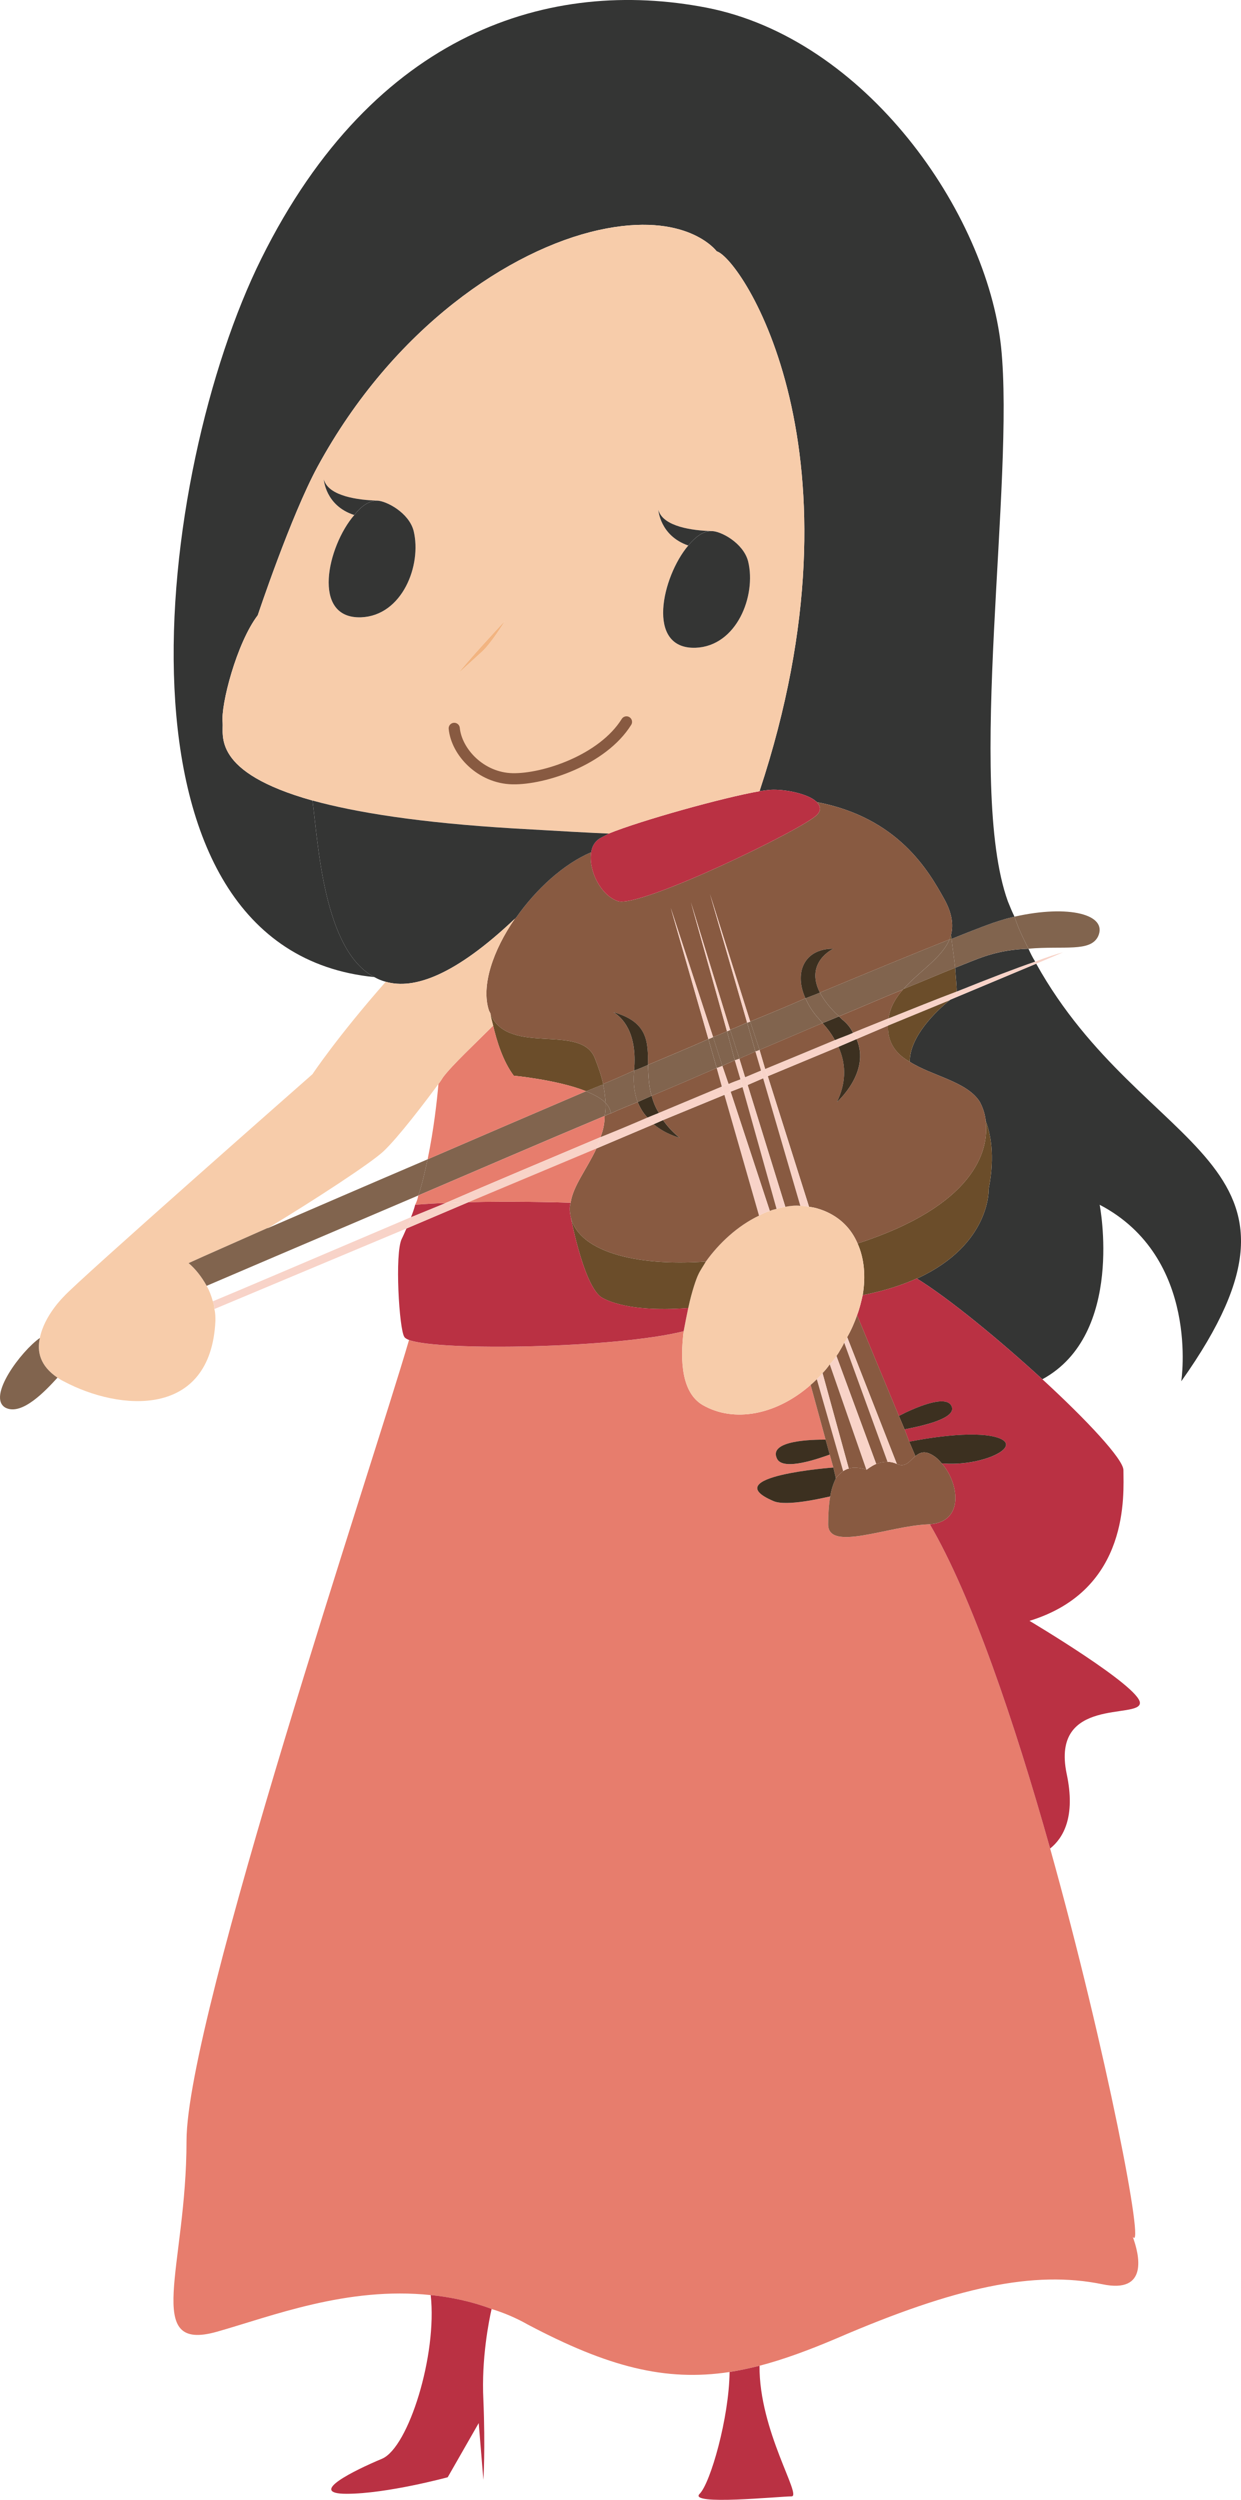 <?xml version="1.0" encoding="UTF-8"?>
<!DOCTYPE svg  PUBLIC '-//W3C//DTD SVG 1.1//EN'  'http://www.w3.org/Graphics/SVG/1.1/DTD/svg11.dtd'>
<svg version="1.1" viewBox="0 0 278.4 560.77" xmlns="http://www.w3.org/2000/svg">
<path d="m232.46 216.18c24.078 43.313 68.203 43.422 32.539 93.68 0 0 4.289-27.789-18.305-39.602 0 0 5.688 29.063-12.851 39.141-9.61-8.805-20.836-18.063-28.133-22.578 16.672-7.641 16.094-20.157 16.094-20.157 1.5-7.523 0.343-12.617-0.696-15.281v-0.234c-0.234-1.735-0.804-3.016-1.273-3.938-2.891-4.633-10.656-5.789-15.75-9.031 0-5.672 5.906-11.344 8.922-13.781l0.117-0.117z" fill="#343534"/>
<path d="m170.39 530.7c-2.32 0.578-4.523 1.047-6.719 1.398-14.476 2.196-27.336-1.164-45.289-10.656-2.656-1.508-5.437-2.664-8.101-3.476-4.633-1.742-9.258-2.664-13.664-3.125-18.758-1.969-35.664 4.742-47.938 8.218-16.797 4.75-6.836-14.359-6.836-42.843 0-27.563 41.922-152.17 49.914-179.62 6.938 2.554 46.438 1.851 61.61-1.961-0.813 6.593-0.469 13.773 4.281 16.554 7.062 4.055 16.562 2.203 24.203-4.515l3.359 12.273c-2.781 0-12.968 0.117-10.89 4.289 1.39 2.891 9.843-0.234 11.82-0.929l0.812 2.898s-26.523 1.961-13.437 7.523c2.891 1.282 11.109-0.695 12.734-1.039-0.343 1.961-0.461 4.282-0.461 6.25 0 6.258 13.438 0.352 22.579 0h0.234c9.383 15.985 18.992 44.352 26.984 72.727 12.735 45.625 21.422 91.258 18.524 87.086 1.508 4.054 3.594 12.851-6.828 10.656-15.289-3.133-32.774 0.57-59.633 12.156-6.266 2.664-11.938 4.742-17.258 6.133" fill="#E77D6D"/>
<path d="m233.84 309.4c9.961 9.149 18.187 17.953 18.187 20.383 0 5.211 1.618 26.867-21.078 33.813 0 0 24.774 14.71 24.774 18.413 0 3.704-20.024-1.5-16.438 15.868 2.086 9.726-0.804 14.476-3.703 16.789-7.992-28.375-17.601-56.742-26.984-72.727 7.875-0.578 6.484-9.375 2.664-13.664 8.914 0.812 18.648-3.82 12.5-5.789-5.555-1.734-16.899 0.352-19.789 0.922l-1.047-2.773c3.008-0.586 11.922-2.313 10.531-5.212-1.265-2.781-8.679 0.579-11.805 2.204l-9.382-22.586c0.578-1.508 0.929-3.016 1.265-4.516 4.758-0.93 8.696-2.203 12.055-3.703 0 0 0.117-0.117 0.117 0 7.297 4.516 18.524 13.774 28.133 22.578" fill="#BA3143"/>
<path d="m227.59 205.63c12.273-2.773 20.961-0.453 18.758 4.406-1.735 3.594-7.641 2.086-15.633 2.781-1.164-2.312-2.313-4.632-3.125-7.187" fill="#81644E"/>
<path d="m238.48 213.63-6.023 2.547c-0.118-0.117-0.118-0.234-0.235-0.469 2.781-1.039 4.86-1.734 6.258-2.078" fill="#F8D3C8"/>
<path d="m232.22 215.71c0.117 0.234 0.117 0.352 0.234 0.469l-19.336 8.101c0.915-0.695 1.5-1.156 1.5-1.156v-0.695c7.18-2.891 13.204-5.211 17.602-6.719" fill="#F8D3C8"/>
<path d="m230.72 212.82c0.461 1.039 0.93 1.969 1.508 2.891-4.399 1.507-10.422 3.828-17.602 6.718 0-1.39-0.234-3.359-0.351-5.328 2.906-1.156 4.867-1.968 5.906-2.312 3.82-1.391 7.297-1.852 10.539-1.969" fill="#343534"/>
<path d="m227.59 205.63c0.812 2.555 1.961 4.875 3.125 7.187-3.242 0.118-6.719 0.579-10.539 1.969-1.039 0.344-3 1.157-5.906 2.313-0.235-2.196-0.578-4.516-0.813-6.485 5.445-2.195 9.391-3.703 11.117-4.172 1.047-0.343 1.977-0.578 3.016-0.812" fill="#81644E"/>
<path d="m227.59 205.63c-1.039 0.234-1.969 0.469-3.016 0.812-1.726 0.469-5.672 1.977-11.117 4.172 0-0.343-0.109-0.695-0.109-0.929 0.578-2.196 0.234-4.86-1.508-7.985-3.477-6.258-10.305-18.297-28.602-21.773 0 0 0-0.117-0.117-0.117-1.742-1.617-6.25-2.664-9.609-2.664-0.695 0-1.742 0.117-3.125 0.343 25.125-75.843-4.055-119.5-9.61-121.12 0 0-6.718-9.148-26.523-4.75-19.805 4.407-45.976 21.774-63 53.039-6.023 11.118-13.43 33.352-13.43 33.352-4.757 6.258-8.335 20.156-7.882 24.086 0.234 2.781-2.547 11.117 20.156 17.484 1.273 9.383 2.437 33.586 13.891 39.61-61.954-6.141-49.211-113.14-25.352-161.2 25.352-51.07 64.961-63 99.812-56.281 35.789 6.945 62.883 45.969 66.125 76.078 3.133 30.11-7.867 98.321 1.516 124.38 0.461 1.156 0.93 2.313 1.5 3.469" fill="#343534"/>
<path d="m223.76 322.48c6.148 1.968-3.586 6.601-12.5 5.789-0.469-0.578-0.93-1.039-1.383-1.391-2.211-1.617-3.359-1.156-4.523-0.234l-1.383-3.242c2.891-0.57 14.234-2.657 19.789-0.922" fill="#3C3020"/>
<path d="m205.59 286.82c-3.359 1.5-7.297 2.773-12.055 3.703 0.703-4.172 0.36-8.219-1.148-11.578 26.055-8.453 29.648-20.734 28.719-27.563 1.039 2.665 2.195 7.758 0.695 15.282 0 0 0.578 12.515-16.094 20.156 0-0.117-0.117 0-0.117 0" fill="#6B4D2A"/>
<path d="m221.11 251.15v0.234c0.93 6.828-2.664 19.11-28.719 27.563-1.383-3.25-3.82-5.797-7.414-7.297-1.156-0.469-2.312-0.813-3.476-0.93l-9.258-29.297 15.859-6.601c1.977 4.398 1.508 8.57-0.344 12.39 0 0 7.641-6.718 4.399-14.124l7.07-3.016v0.93c0.227 3.476 2.196 5.679 4.86 7.179 5.093 3.242 12.859 4.399 15.75 9.031 0.468 0.922 1.039 2.204 1.273 3.938" fill="#885A41"/>
<path d="m214.62 222.43v0.695s-0.586 0.461-1.5 1.157l-0.117 0.117-13.781 5.672c0-0.579 0-1.157 0.109-1.618 5.562-2.203 10.656-4.289 15.289-6.023" fill="#F8D3C8"/>
<path d="m214.27 217.1c0.117 1.969 0.352 3.938 0.352 5.328-4.633 1.734-9.727 3.82-15.29 6.024 0.352-2.547 1.618-4.633 3.243-6.485 0 0 0.117 0 0.117-0.117 4.641-1.859 8.57-3.586 11.578-4.75" fill="#6B4D2A"/>
<path d="m213.46 210.62c0.234 1.969 0.578 4.289 0.812 6.484-3.007 1.164-6.937 2.891-11.578 4.75 3.477-3.937 8.571-6.945 10.313-11.117 0.219-0.117 0.344-0.117 0.453-0.117" fill="#81644E"/>
<path d="m213.46 315.42c1.391 2.898-7.523 4.625-10.531 5.211l-1.274-3.008c3.125-1.625 10.539-4.984 11.805-2.203" fill="#3C3020"/>
<path d="m115.85 205.75c4.391-6.25 10.531-11.93 16.781-14.586-0.687 3.938 2.078 9.727 6.031 11 5.086 1.5 41.907-16.328 44.696-19.453 0.93-1.047 0.695-1.859-0.117-2.781 18.297 3.476 25.125 15.515 28.601 21.773 1.742 3.125 2.086 5.789 1.508 7.985-0.125 0.351-0.227 0.695-0.344 1.046-7.297 2.899-17.375 7.063-29.078 11.93-3.469-6.836 3.024-9.844 3.024-9.844-6.719 0-8.813 5.555-6.258 11.117-3.938 1.735-8.11 3.469-12.399 5.211l-9.031-28.609 8.336 28.836c-1.266 0.586-2.547 1.156-3.812 1.625l-8.797-28.609 8.101 28.961c-1.047 0.453-2.086 0.921-3.125 1.273l-9.5-28.961 8.453 29.422c-4.398 1.961-8.914 3.82-13.554 5.789 0-5.211 0-9.609-7.75-11.813 1.734 1.04 5.437 4.29 4.625 13.086-2.313 1.04-4.625 2.086-6.938 3.016-0.359-1.742-1.047-3.711-1.859-5.797-3.125-7.875-19.11-0.461-23.391-9.726v-0.235c-0.117-0.226-0.234-0.461-0.351-0.695-1.852-5.555 0.929-13.547 5.789-20.609 0.234-0.118 0.234-0.235 0.359-0.352" fill="#885A41"/>
<path d="m213.35 209.69c0 0.234 0.109 0.586 0.109 0.93-0.109 0-0.234 0-0.453 0.117 0.117-0.352 0.219-0.695 0.344-1.047" fill="#6B4D2A"/>
<path d="m199.22 230.07 13.781-5.672c-3.015 2.438-8.922 8.11-8.922 13.781-2.664-1.5-4.632-3.703-4.859-7.179z" fill="#6B4D2A"/>
<path d="m194.35 329.66h0.117s0.813-0.695 2.094-1.273c0.695-0.227 1.617-0.461 2.547-0.461 0.695 0 1.273 0.109 2.078 0.461 1.977 0.929 2.898-0.696 4.172-1.743 1.164-0.922 2.312-1.382 4.523 0.235 0.453 0.351 0.914 0.812 1.383 1.391 3.82 4.289 5.211 13.085-2.664 13.664h-0.234c-9.141 0.351-22.579 6.257-22.579 0 0-1.969 0.118-4.289 0.461-6.251 0.235-1.507 0.704-2.898 1.274-4.054 0.461-0.696 1.047-1.156 1.625-1.625 0.344-0.227 0.812-0.461 1.265-0.571 1.047-0.351 2.321-0.234 3.938 0.227" fill="#885A41"/>
<path d="m202.93 320.63 1.047 2.773 1.383 3.242c-1.274 1.047-2.196 2.672-4.172 1.743l-11.11-28.375v-0.11c0.93-1.625 1.618-3.242 2.196-4.867l9.383 22.586z" fill="#885A41"/>
<path d="m213.01 210.73c-1.742 4.172-6.836 7.18-10.313 11.117 0 0.117-0.117 0.117-0.117 0.117-4.281 1.735-9.039 3.821-14.359 6.024-2.195-1.969-3.477-3.828-4.289-5.328 11.703-4.868 21.781-9.032 29.078-11.93" fill="#81644E"/>
<path d="m190.08 300.02 11.109 28.375c-0.804-0.352-1.382-0.461-2.078-0.461l-9.726-26.75c0.343-0.352 0.578-0.812 0.695-1.164" fill="#F8D3C8"/>
<path d="m202.58 221.97c-1.625 1.852-2.891 3.938-3.242 6.484-2.547 1.039-5.203 2.079-7.992 3.243-0.461-1.047-1.266-2.086-2.43-3.016-0.234-0.227-0.461-0.461-0.695-0.688 5.32-2.203 10.078-4.289 14.359-6.023" fill="#885A41"/>
<path d="m199.33 228.45c-0.109 0.461-0.109 1.039-0.109 1.617l-7.071 3.016c-0.117-0.461-0.343-0.93-0.812-1.391 2.789-1.164 5.445-2.203 7.992-3.242" fill="#F8D3C8"/>
<path d="m189.38 301.18 9.727 26.75c-0.93 0-1.852 0.234-2.547 0.461l-8.914-24.203c0.109-0.235 0.336-0.469 0.453-0.696 0.469-0.812 0.929-1.5 1.281-2.312" fill="#885A41"/>
<path d="m187.65 304.19 8.914 24.203c-1.281 0.578-2.094 1.274-2.094 1.274h-0.117l-8.211-23.625c0.578-0.579 1.039-1.156 1.508-1.852" fill="#F8D3C8"/>
<path d="m186.14 306.04 8.211 23.625c-1.617-0.461-2.891-0.578-3.938-0.227l-5.89-21.429c0.57-0.578 1.148-1.273 1.617-1.969" fill="#885A41"/>
<path d="m183.24 309.4c-0.461 0.461-0.93 0.922-1.391 1.274-7.64 6.718-17.14 8.57-24.203 4.515-4.75-2.781-5.093-9.961-4.281-16.555 0.344-1.859 0.695-3.593 1.031-5.21 0.813-3.829 1.86-6.719 2.211-7.415 0.461-1.046 1.149-1.968 1.742-3.015 2.891-4.047 7.055-7.985 11.922-10.305 0.813-0.461 1.617-0.812 2.43-1.039 0.461-0.234 1.047-0.351 1.508-0.469 0.687-0.226 1.383-0.344 1.969-0.461 1.156-0.226 2.312-0.343 3.359-0.226 0.695 0 1.39 0.109 1.961 0.226 1.164 0.117 2.32 0.461 3.476 0.93 3.594 1.5 6.032 4.047 7.414 7.297 1.508 3.359 1.852 7.406 1.149 11.578-0.336 1.5-0.688 3.008-1.266 4.516-0.578 1.625-1.265 3.242-2.195 4.867v0.109c-0.117 0.352-0.352 0.813-0.695 1.164-0.352 0.813-0.813 1.5-1.282 2.313-0.117 0.226-0.343 0.461-0.453 0.695-0.468 0.696-0.929 1.273-1.508 1.852-0.468 0.695-1.046 1.39-1.617 1.968-0.359 0.469-0.828 0.93-1.281 1.391" fill="#F7CCAA"/>
<path d="m192.15 233.09c3.242 7.406-4.398 14.125-4.398 14.125 1.851-3.82 2.32-7.992 0.343-12.391z" fill="#3C3020"/>
<path d="m192.15 233.09-4.055 1.734c-0.234-0.461-0.453-1.039-0.812-1.5 1.39-0.586 2.789-1.046 4.055-1.625 0.468 0.461 0.695 0.93 0.812 1.391" fill="#F8D3C8"/>
<path d="m191.34 231.7c-1.266 0.578-2.664 1.039-4.055 1.625-0.687-1.281-1.617-2.555-2.765-3.828 1.265-0.461 2.531-1.039 3.695-1.5 0.234 0.226 0.461 0.461 0.695 0.687 1.164 0.93 1.969 1.969 2.43 3.016" fill="#3C3020"/>
<path d="m184.52 308.01 5.891 21.43c-0.454 0.109-0.922 0.343-1.266 0.57l-5.906-20.609c0.453-0.461 0.922-0.922 1.281-1.391" fill="#F8D3C8"/>
<path d="m186.14 326.3-0.93-3.36-3.359-12.273c0.461-0.351 0.93-0.813 1.391-1.273l5.906 20.609c-0.578 0.469-1.164 0.93-1.625 1.625l-0.571-2.43z" fill="#885A41"/>
<path d="m187.29 233.32c0.359 0.461 0.578 1.039 0.812 1.5l-15.859 6.602-0.586-1.618c5.336-2.203 10.656-4.406 15.633-6.484" fill="#F8D3C8"/>
<path d="m186.95 329.2 0.57 2.43c-0.57 1.156-1.039 2.547-1.273 4.054-1.625 0.344-9.844 2.321-12.735 1.039-13.085-5.562 13.438-7.523 13.438-7.523" fill="#3C3020"/>
<path d="m188.22 227.99c-1.164 0.461-2.43 1.039-3.695 1.5-0.235-0.227-0.469-0.578-0.703-0.813-1.391-1.499-2.438-3.125-3.125-4.742 1.156-0.461 2.203-0.812 3.234-1.273 0.812 1.5 2.094 3.359 4.289 5.328" fill="#81644E"/>
<path d="m184.52 229.49c1.148 1.273 2.078 2.547 2.766 3.828-4.977 2.078-10.297 4.281-15.633 6.485l-1.266-4.29c4.977-2.085 9.727-4.164 14.133-6.023" fill="#885A41"/>
<path d="m185.21 322.94 0.93 3.36c-1.977 0.695-10.43 3.82-11.821 0.929-2.078-4.172 8.11-4.289 10.891-4.289" fill="#3C3020"/>
<path d="m183.82 228.68c0.234 0.234 0.469 0.586 0.703 0.812-4.406 1.86-9.156 3.938-14.133 6.024l-2.093-6.367c4.289-1.742 8.461-3.477 12.398-5.211 0.687 1.617 1.734 3.242 3.125 4.742" fill="#81644E"/>
<path d="m183.12 179.81c0.117 0 0.117 0.117 0.117 0.117 0.813 0.922 1.047 1.735 0.117 2.781-2.789 3.125-39.609 20.954-44.695 19.454-3.953-1.274-6.719-7.063-6.031-11 0.117-1.157 0.695-2.204 1.625-2.899 0.453-0.344 1.265-0.695 2.312-1.273 7.071-2.891 25.711-8.102 33.821-9.5 1.382-0.227 2.429-0.344 3.125-0.344 3.359 0 7.867 1.047 9.609 2.664" fill="#BA3143"/>
<path d="m186.95 212.82s-6.492 3.008-3.023 9.844c-1.032 0.461-2.079 0.812-3.235 1.273-2.555-5.562-0.461-11.117 6.258-11.117" fill="#3C3020"/>
<path d="m172.24 241.42 9.258 29.297c-0.57-0.117-1.266-0.227-1.961-0.227l-8.344-28.609z" fill="#F8D3C8"/>
<path d="m179.54 270.49c-1.047-0.117-2.203 0-3.359 0.227l-8.454-27.329 3.469-1.507z" fill="#885A41"/>
<path d="m170.39 530.7c-0.117 14.594 9.609 29.297 7.18 29.297-2.672 0-23.282 2.086-20.618-0.57 2.43-2.43 6.602-17.032 6.719-27.329 2.196-0.351 4.399-0.82 6.719-1.398" fill="#BA3143"/>
<path d="m167.72 243.39 8.453 27.329c-0.586 0.116-1.281 0.233-1.969 0.461l-7.648-27.329z" fill="#F8D3C8"/>
<path d="m166.56 243.85 7.648 27.328c-0.461 0.118-1.046 0.235-1.507 0.469l-8.797-26.758z" fill="#885A41"/>
<path d="m80.982 138.48c9.266-0.351 13.664-11.702 11.821-19.343-1.048-4.172-6.266-6.828-8.227-6.828-4.055-0.125-10.891-0.93-11.93-4.75 0 0 0.344 5.906 6.828 7.984-6.023 6.954-9.719 23.282 1.508 22.937m75.039 6.828c9.266-0.343 13.672-11.694 11.813-19.343-1.039-4.164-6.25-6.946-8.336-6.828-3.938-0.118-10.774-0.922-11.805-4.75 0 0 0.344 5.796 6.703 7.992-5.891 6.946-9.609 23.274 1.625 22.929m-42.726-6.022c-1.618 1.625-8.805 9.5-10.43 11.694 0 0 2.437-2.194 5.336-4.858 1.961-1.853 4.508-5.907 5.094-6.836m-43.196 40.296c-22.703-6.367-19.922-14.703-20.156-17.485-0.453-3.929 3.125-17.828 7.883-24.085 0 0 7.406-22.235 13.429-33.351 17.024-31.266 43.196-48.634 63-53.039 19.805-4.399 26.524 4.75 26.524 4.75 5.555 1.625 34.734 45.28 9.609 121.12-8.109 1.397-26.75 6.608-33.82 9.5-3.125-0.118-11.469-0.579-21.313-1.157-21.187-1.273-35.421-3.586-45.156-6.258" fill="#F7CCAA"/>
<path d="m163.9 244.89 8.797 26.758c-0.813 0.226-1.617 0.578-2.43 1.039l-7.765-27.094z" fill="#F8D3C8"/>
<path d="m171.65 239.8 0.586 1.617-1.047 0.461-0.469-1.734c0.36-0.117 0.594-0.235 0.93-0.344" fill="#F8D3C8"/>
<path d="m170.39 235.52 1.266 4.289c-0.336 0.109-0.571 0.228-0.93 0.344l-1.266-4.289c0.352-0.11 0.696-0.226 0.93-0.344" fill="#F8D3C8"/>
<path d="m170.72 240.15 0.469 1.734-3.469 1.508-0.578-1.742c1.148-0.461 2.43-1.039 3.578-1.5" fill="#F8D3C8"/>
<path d="m169.46 235.86 1.266 4.289c-1.149 0.461-2.43 1.039-3.579 1.5l-1.281-4.164c1.164-0.578 2.43-1.039 3.594-1.625" fill="#885A41"/>
<path d="m168.3 229.15 2.094 6.367c-0.235 0.117-0.578 0.235-0.93 0.344l-1.859-6.484c0.234 0 0.468-0.11 0.695-0.227" fill="#81644E"/>
<path d="m128.01 269.8c0.578-3.82 3.578-7.414 5.789-12.164l12.852-5.446c2.773 2.321 5.789 3.016 5.789 3.016-1.618-1.273-2.782-2.664-3.711-3.937l13.781-5.672 7.766 27.093c-4.868 2.321-9.032 6.258-11.922 10.305-15.875 1.156-29.313-2.312-30.461-10.766-0.117-0.812-0.117-1.625 0.117-2.429" fill="#885A41"/>
<path d="m167.6 229.38 1.859 6.484c-1.164 0.586-2.429 1.047-3.593 1.625l-2.079-6.484c1.266-0.469 2.547-1.039 3.813-1.625" fill="#81644E"/>
<path d="m159.26 200.54 9.031 28.609c-0.226 0.118-0.461 0.227-0.695 0.227z" fill="#F8D3C8"/>
<path d="m154.4 122.38c1.625-1.969 3.359-3.242 5.102-3.242 2.085-0.117 7.296 2.664 8.336 6.828 1.859 7.648-2.547 19-11.813 19.344-11.234 0.343-7.516-15.985-1.625-22.93" fill="#343534"/>
<path d="m167.15 241.65 0.578 1.742-1.164 0.461-0.461-1.734c0.352-0.235 0.695-0.352 1.047-0.469" fill="#F8D3C8"/>
<path d="m165.86 237.48 1.281 4.164c-0.351 0.117-0.695 0.234-1.047 0.469l-1.265-4.281c0.336-0.118 0.687-0.235 1.031-0.352" fill="#F8D3C8"/>
<path d="m166.1 242.12 0.461 1.734-2.656 1.039-0.469-1.726c0.805-0.36 1.734-0.703 2.664-1.047" fill="#F8D3C8"/>
<path d="m166.1 242.12c-0.93 0.344-1.859 0.687-2.664 1.047l-1.391-4.055c0.93-0.469 1.86-0.812 2.789-1.273z" fill="#885A41"/>
<path d="m163.79 231 2.078 6.484c-0.344 0.118-0.695 0.235-1.031 0.352l-1.742-6.484c0.226-0.118 0.461-0.118 0.695-0.352" fill="#81644E"/>
<path d="m163.09 231.35 1.742 6.484c-0.93 0.461-1.859 0.805-2.789 1.274l-2.078-6.485c1.039-0.351 2.078-0.82 3.125-1.273" fill="#81644E"/>
<path d="m163.44 243.16 0.469 1.727-1.399 0.703-0.578-1.86c0.469-0.117 0.93-0.343 1.508-0.57" fill="#F8D3C8"/>
<path d="m154.99 202.39 8.797 28.609c-0.234 0.235-0.469 0.235-0.695 0.352z" fill="#F8D3C8"/>
<path d="m163.44 243.16c-0.578 0.227-1.039 0.453-1.508 0.57l-1.148-4.164c0.461-0.117 0.914-0.351 1.265-0.461z" fill="#F8D3C8"/>
<path d="m161.93 243.73 0.578 1.859-13.781 5.672c-0.453-0.578-0.688-1.156-0.922-1.617 4.75-1.969 9.383-3.945 14.125-5.914" fill="#F8D3C8"/>
<path d="m159.97 232.62 2.078 6.484c-0.351 0.11-0.805 0.344-1.266 0.461l-1.859-6.484c0.344-0.117 0.695-0.234 1.047-0.461" fill="#81644E"/>
<path d="m160.78 239.57 1.148 4.164c-4.742 1.969-9.375 3.945-14.125 5.914-0.812-1.281-1.273-2.555-1.625-3.828 4.985-2.086 9.844-4.172 14.602-6.25" fill="#885A41"/>
<path d="m158.92 233.09 1.859 6.484c-4.757 2.079-9.617 4.164-14.601 6.25-0.696-2.429-0.696-4.742-0.813-6.945 4.641-1.969 9.157-3.828 13.555-5.789" fill="#81644E"/>
<path d="m159.97 232.62c-0.352 0.227-0.703 0.344-1.047 0.461l-8.453-29.422z" fill="#F8D3C8"/>
<path d="m127.89 272.23c1.148 8.453 14.586 11.922 30.461 10.766-0.594 1.047-1.281 1.969-1.742 3.015-0.352 0.696-1.399 3.586-2.211 7.415-14.93 1.156-19.688-2.555-19.688-2.555-4.047-3.243-6.82-18.641-6.82-18.641" fill="#6B4D2A"/>
<path d="m159.5 119.13c-1.742 0-3.477 1.273-5.102 3.242-6.359-2.195-6.703-7.992-6.703-7.992 1.032 3.828 7.867 4.633 11.805 4.75" fill="#343534"/>
<path d="m91.756 300.59c-0.578-0.227-0.93-0.461-1.047-0.688-1.156-1.625-2.195-18.765-0.578-22.008 0.352-0.695 0.695-1.507 1.047-2.312l13.898-5.906c9.149-0.234 19.571 0 22.93 0.117-0.234 0.805-0.234 1.617-0.117 2.43 0 0 2.773 15.398 6.82 18.64 0 0 4.758 3.711 19.688 2.555-0.336 1.617-0.688 3.352-1.032 5.211-15.171 3.813-54.672 4.516-61.609 1.961" fill="#BA3143"/>
<path d="m148.72 251.27c0.93 1.273 2.094 2.664 3.711 3.937 0 0-3.016-0.695-5.789-3.015z" fill="#3C3020"/>
<path d="m148.72 251.27-2.078 0.922c-0.469-0.461-0.93-0.922-1.391-1.5 0.813-0.352 1.735-0.695 2.547-1.039 0.235 0.461 0.469 1.039 0.922 1.617" fill="#F8D3C8"/>
<path d="m147.8 249.65c-0.811 0.344-1.733 0.687-2.547 1.039-0.922-0.93-1.617-2.086-2.203-3.477 1.048-0.46 2.095-0.921 3.125-1.39 0.353 1.273 0.814 2.547 1.625 3.828" fill="#3C3020"/>
<path d="m146.65 252.19-12.852 5.445c0.344-0.812 0.696-1.625 0.914-2.547 3.485-1.39 7.079-2.898 10.547-4.398 0.461 0.578 0.922 1.039 1.391 1.5" fill="#F8D3C8"/>
<path d="m145.36 238.88c0.117 2.203 0.117 4.516 0.812 6.945-1.031 0.469-2.078 0.93-3.125 1.391-0.695-1.852-1.031-4.047-0.812-6.719v-0.344c1.047-0.343 2.094-0.812 3.125-1.273" fill="#81644E"/>
<path d="m137.62 227.06c7.75 2.203 7.75 6.602 7.75 11.813-1.031 0.46-2.078 0.929-3.125 1.273 0.812-8.797-2.891-12.047-4.625-13.086" fill="#3C3020"/>
<path d="m137.04 249.76c1.961-0.922 4.055-1.734 6.016-2.547 0.586 1.391 1.281 2.547 2.203 3.477-3.469 1.5-7.063 3.008-10.547 4.398 0.594-1.508 0.93-3.008 0.93-4.75 0.468-0.226 0.929-0.461 1.398-0.578" fill="#885A41"/>
<path d="m143.05 247.21c-1.961 0.812-4.055 1.625-6.016 2.547-0.117-0.813-0.468-1.625-1.164-2.313-0.117-1.281-0.234-2.664-0.57-4.172v-0.109c2.313-0.93 4.625-1.976 6.938-3.015v0.343c-0.219 2.672 0.117 4.867 0.812 6.719" fill="#81644E"/>
<path d="m135.87 247.44c0.695 0.687 1.047 1.5 1.164 2.313-0.469 0.117-0.93 0.351-1.398 0.578 0.234-0.922 0.234-1.852 0.234-2.891" fill="#81644E"/>
<path d="m135.87 247.44c0 1.039 0 1.969-0.234 2.891-14.352 6.023-28.828 12.281-41.805 17.836 0.93-2.664 1.516-5.446 2.094-8.11 11.226-4.859 23.383-10.07 35.547-15.281 1.851 0.812 3.468 1.617 4.398 2.664" fill="#81644E"/>
<path d="m135.3 243.27c0.336 1.508 0.453 2.891 0.57 4.172-0.928-1.047-2.547-1.852-4.398-2.664 1.273-0.461 2.547-1.047 3.828-1.508" fill="#81644E"/>
<path d="m93.834 268.17c12.976-5.555 27.453-11.813 41.804-17.836 0 1.742-0.335 3.242-0.929 4.75-12.039 5.094-23.961 10.078-34.852 14.82-2.547 0-4.859 0.235-6.719 0.352 0.352-0.695 0.586-1.391 0.696-2.086" fill="#E77D6D"/>
<path d="m110.63 230.07c-0.234-0.922-0.469-1.734-0.578-2.43 4.281 9.266 20.265 1.852 23.39 9.727 0.813 2.086 1.5 4.055 1.86 5.797v0.109c-1.281 0.461-2.555 1.047-3.828 1.508-6.375-2.547-16.219-3.477-16.219-3.477-2.43-3.242-3.813-7.757-4.625-11.234" fill="#6B4D2A"/>
<path d="m83.99 219.19c-11.453-6.023-12.617-30.227-13.891-39.609 9.735 2.671 23.969 4.984 45.156 6.257 9.844 0.579 18.188 1.039 21.313 1.157-1.047 0.578-1.859 0.929-2.313 1.273-0.929 0.695-1.507 1.742-1.625 2.899-6.25 2.656-12.39 8.336-16.781 14.585-0.125 0.118-0.125 0.235-0.359 0.352-13.313 12.617-22.578 15.977-28.953 14.125-0.914-0.234-1.727-0.578-2.547-1.039" fill="#343534"/>
<path d="m134.71 255.09c-0.219 0.922-0.57 1.734-0.914 2.547l-28.719 12.047c-1.859 0-3.594 0.117-5.219 0.226 10.891-4.742 22.813-9.726 34.852-14.82" fill="#F8D3C8"/>
<path d="m105.08 269.68 28.719-12.047c-2.211 4.75-5.211 8.344-5.789 12.164-3.36-0.117-13.782-0.351-22.93-0.117" fill="#E77D6D"/>
<path d="m115.26 241.3s9.844 0.93 16.219 3.477c-12.164 5.211-24.321 10.421-35.547 15.281 1.383-6.711 2.078-12.969 2.43-16.899 0.461-0.586 0.804-1.164 1.039-1.515 1.968-2.657 7.296-7.641 11.234-11.578 0.812 3.476 2.195 7.992 4.625 11.234" fill="#E77D6D"/>
<path d="m12.896 309.05c-3.945-2.656-4.641-5.898-3.945-8.914 0.93-4.984 5.336-9.265 5.336-9.265 2.765-3.243 55.812-49.907 55.812-49.907s5.445-8.227 16.438-20.734c6.375 1.851 15.64-1.508 28.953-14.125-4.86 7.062-7.641 15.054-5.789 20.609 0.117 0.234 0.234 0.469 0.351 0.695v0.235c0.11 0.695 0.344 1.508 0.578 2.429-3.937 3.938-9.265 8.922-11.234 11.579-0.234 0.351-0.578 0.929-1.039 1.515-2.898 3.93-9.039 12.039-12.398 15.164-2.891 2.664-15.282 10.774-25.813 17.141 0 0.117-0.125 0-0.125 0-7.523 3.352-13.656 6.024-17.711 7.875 1.508 1.273 2.891 3.008 4.055 5.094 0.578 1.039 1.031 2.195 1.383 3.476 0.234 0.578 0.343 1.157 0.343 1.735 0.235 0.929 0.235 1.734 0.235 2.664-1.047 21.883-21.43 20.265-34.039 13.546-0.469-0.226-1.047-0.578-1.391-0.812" fill="#F7CCAA"/>
<path d="m113.3 139.28c-0.586 0.93-3.133 4.984-5.094 6.836-2.898 2.664-5.336 4.859-5.336 4.859 1.625-2.195 8.813-10.07 10.43-11.695" fill="#F2B481"/>
<path d="m108.44 538.34c0.461 11.117 0 17.945 0 17.945l-1.047-12.734-6.953 12.156s-13.664 3.711-22.695 3.711c-8.914 0 1.625-5.211 7.984-7.875 5.914-2.555 12.398-23.281 10.891-36.711 4.406 0.461 9.031 1.383 13.664 3.125-0.578 2.547-2.313 11.117-1.844 20.383" fill="#BA3143"/>
<path d="m105.08 269.68-13.898 5.906c0.46-0.812 0.812-1.734 1.031-2.554 2.554-1.04 5.101-2.079 7.648-3.126 1.625-0.109 3.36-0.226 5.219-0.226" fill="#F8D3C8"/>
<path d="m60.021 275.47s0.125 0.117 0.125 0c9.953-4.289 22.219-9.617 35.781-15.406-0.578 2.664-1.164 5.445-2.093 8.109-24.204 10.305-43.422 18.531-47.469 20.266-1.164-2.086-2.547-3.821-4.055-5.094 4.055-1.852 10.188-4.523 17.711-7.875" fill="#81644E"/>
<path d="m93.138 270.26c1.859-0.117 4.172-0.352 6.719-0.352-2.547 1.047-5.094 2.086-7.649 3.126 0.36-0.922 0.703-1.852 0.93-2.774" fill="#BA3143"/>
<path d="m79.474 115.54c1.508-1.961 3.359-3.234 5.102-3.234 1.96 0 7.179 2.656 8.226 6.828 1.844 7.64-2.554 18.992-11.82 19.343-11.227 0.344-7.531-15.984-1.508-22.937" fill="#343534"/>
<path d="m92.209 273.03c-0.219 0.82-0.57 1.742-1.031 2.555l-43.086 18.062c0-0.578-0.11-1.156-0.344-1.734 4.516-1.852 21.883-9.266 44.461-18.883" fill="#F8D3C8"/>
<path d="m84.576 112.3c-1.742 0-3.594 1.273-5.102 3.234-6.484-2.078-6.828-7.984-6.828-7.984 1.039 3.82 7.875 4.625 11.93 4.75" fill="#343534"/>
<path d="m8.951 300.13c-0.695 3.016 0 6.258 3.945 8.914-2.546 2.789-8 8.688-11.703 6.719-4.164-2.43 3.586-12.734 7.758-15.633" fill="#81644E"/>
<path d="m101.9 163.39c0.531 5.344 5.961 11.148 13.063 11.305 7.093 0.147 20.234-4.203 25.578-12.758" fill-opacity="0" stroke="#885A41" stroke-linecap="round" stroke-linejoin="round" stroke-width="2.5"/>
</svg>

